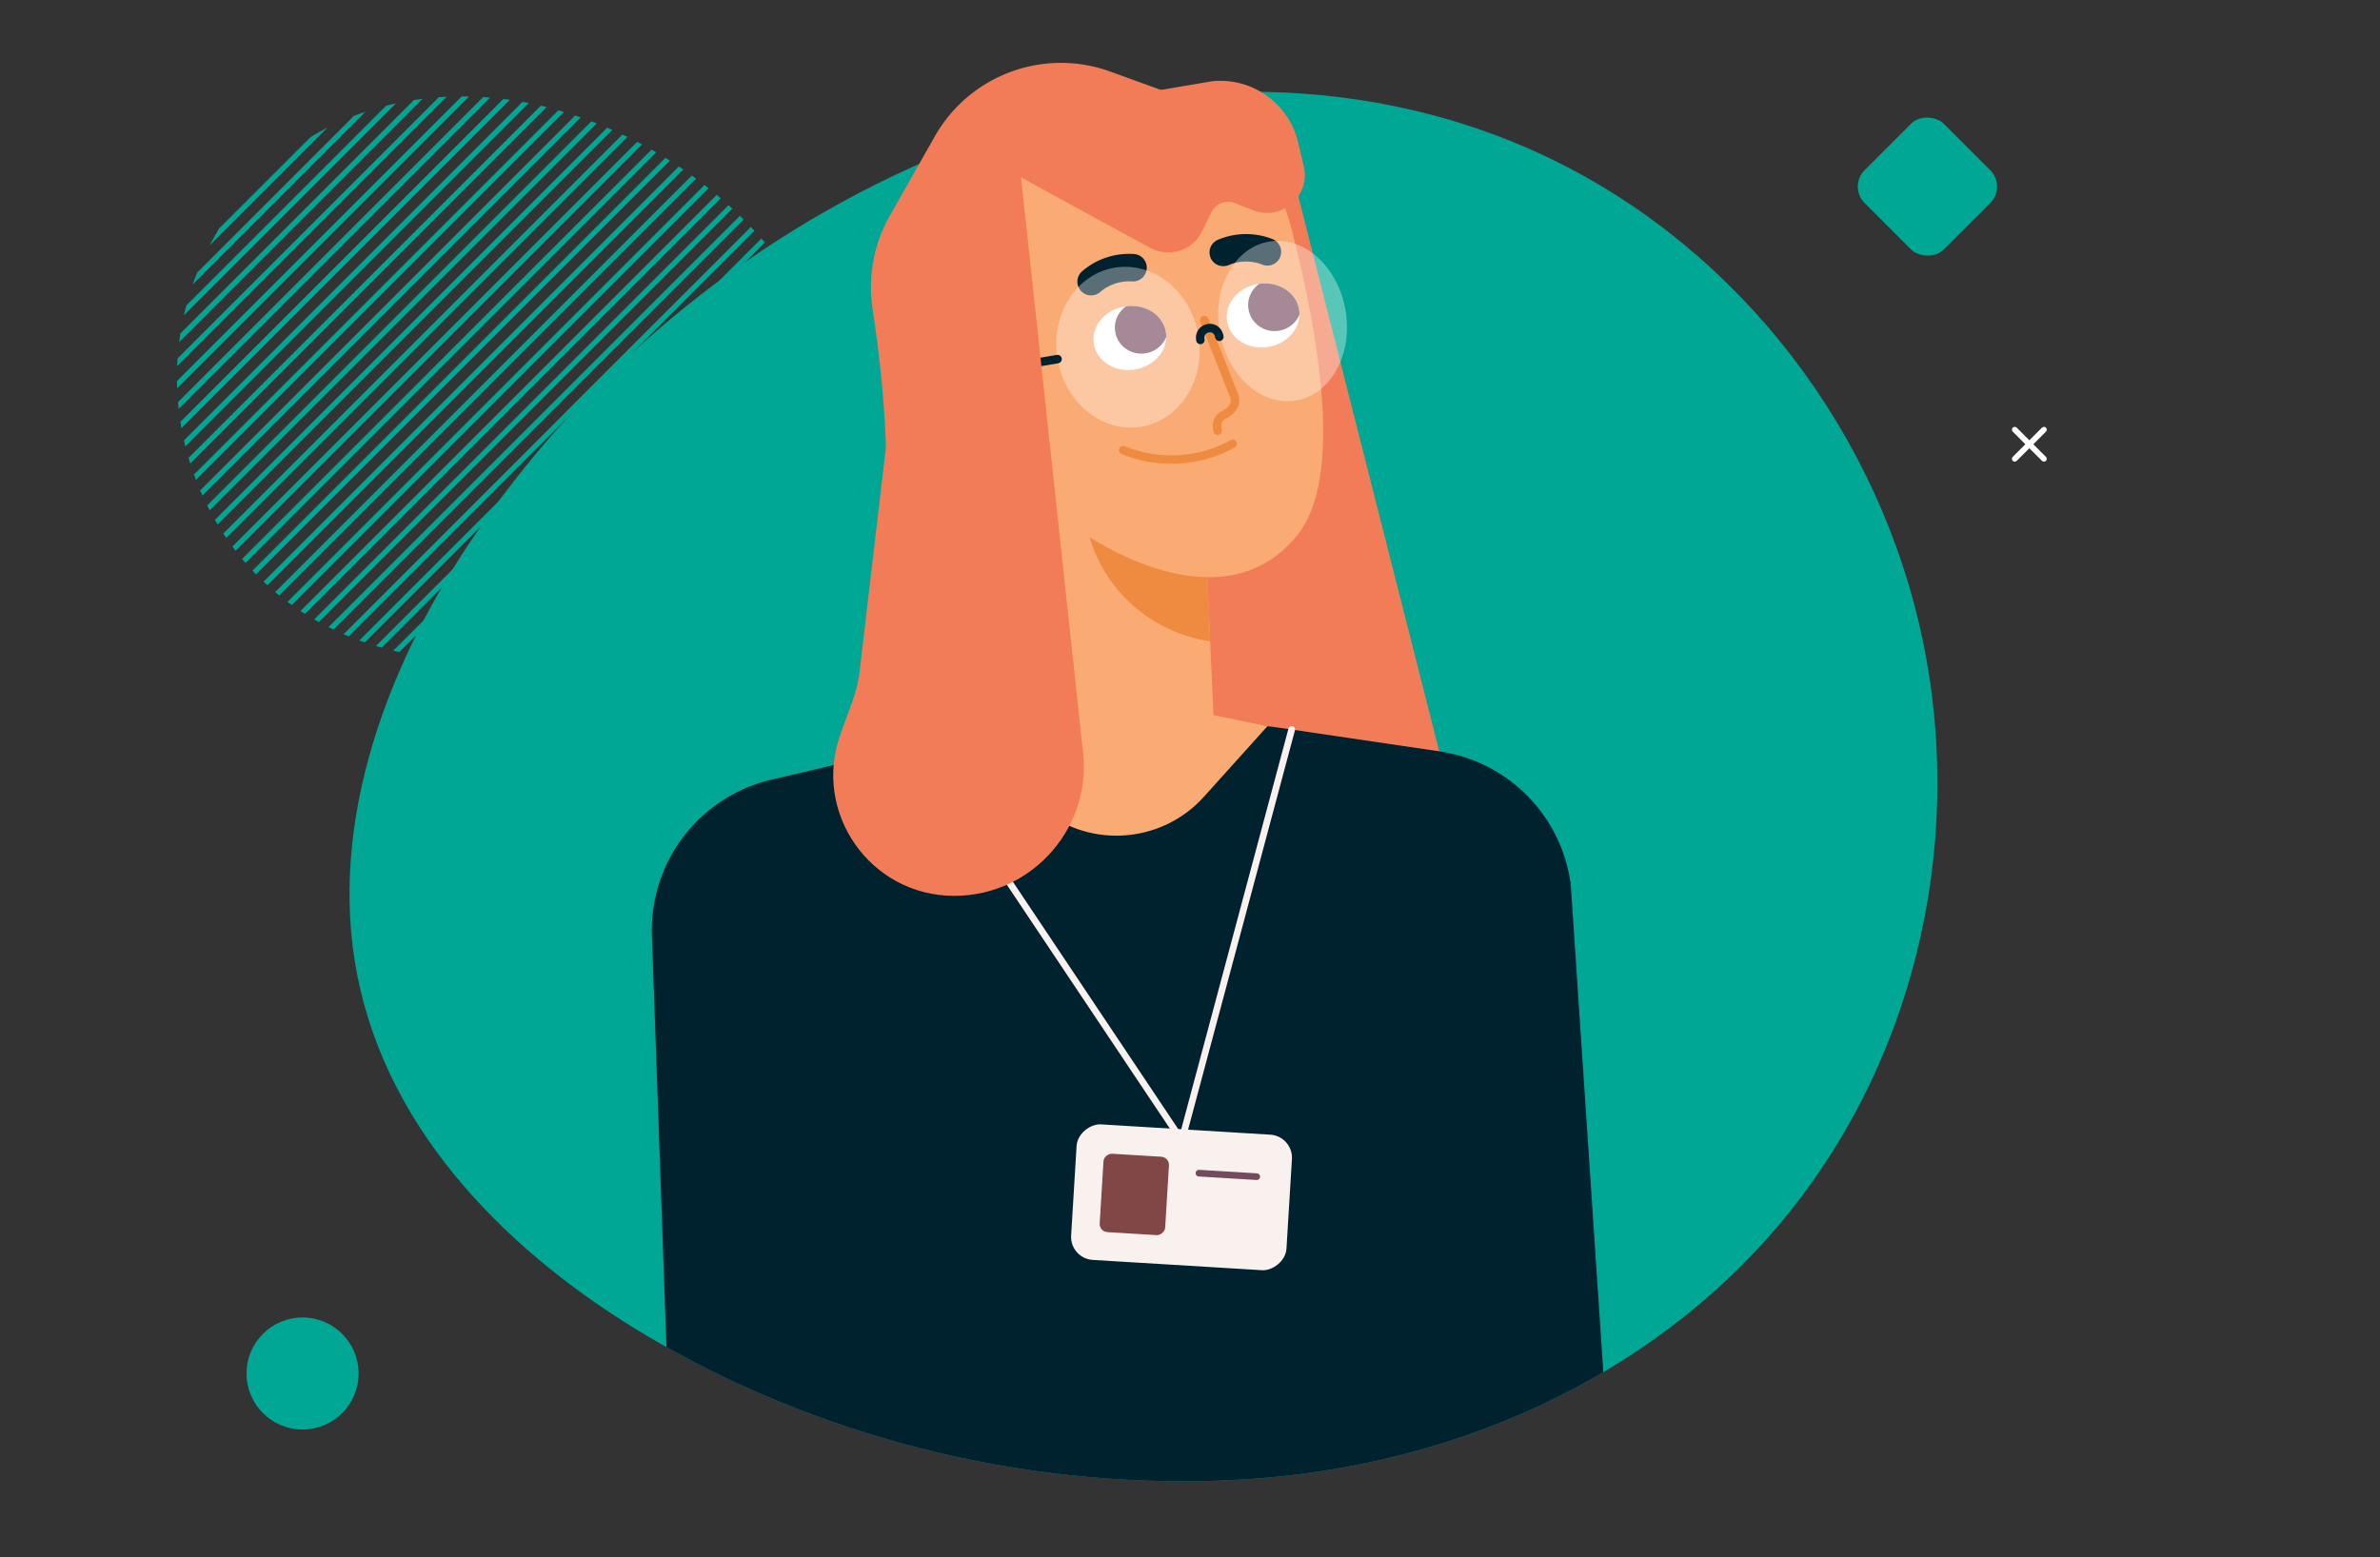 <svg xmlns="http://www.w3.org/2000/svg" viewBox="0 0 550 360"><rect x="0" y="0" width="550" height="360" fill="#333333" stroke="none"/><defs><clipPath id="a"><path d="M191.36 93.77c-1.15 15.07-11.15 27.92-22.59 37.11-14.79 11.87-33.15 19.3-51.89 21.21-19.45 1.98-39.69-3.1-54.57-16.32-15.01-13.33-22.75-33.56-21.23-53.46 1.52-19.9 12.24-38.73 29.09-49.63 16.71-10.8 37.49-12.76 56.41-7.85 18.24 4.73 35.25 14.86 48.07 28.84 9.92 10.81 17.85 25.03 16.7 40.1" fill="none" stroke-width="0"/></clipPath><clipPath id="b"><path d="M83.35 229.1c-8.55-36.11 5.26-73.63 25.18-103.64 25.75-38.79 57.19-112.22 99.61-130.65 44.01-19.13 101.09 20.02 145.75 39.83C398.94 54.63 497.42 70 508.71 117.68c6.12 25.84-59.62 79.14-66.29 104.62-5.64 21.53-15.72 41.9-30.06 59.33-31.03 37.73-78.17 57.79-126.09 60.42-46.18 2.53-93.54-8.48-133.94-31.61-31.26-17.9-60.42-45.24-68.97-81.35" fill="none" stroke-width="0"/></clipPath><clipPath id="c"><path d="M259.84 190.73c-11.97.54-22.11-8.74-22.64-20.71l-2.65-59.27 43.35-1.94 2.65 59.27c.53 11.97-8.74 22.11-20.71 22.64" fill="none" stroke-width="0"/></clipPath><clipPath id="d"><path d="M269.42 76.72c.68 4.02-2.49 7.91-7.09 8.69-4.59.78-8.87-1.85-9.55-5.87-.68-4.02 2.49-7.91 7.09-8.69 4.59-.78 8.87 1.85 9.55 5.87" fill="none" stroke-width="0"/></clipPath><clipPath id="e"><path d="M300.21 71.51c.68 4.02-2.49 7.91-7.09 8.69s-8.87-1.85-9.55-5.87c-.68-4.02 2.49-7.91 7.09-8.69 4.59-.78 8.87 1.85 9.55 5.87" fill="none" stroke-width="0"/></clipPath><clipPath id="f"><path fill="none" stroke-width="0" d="M579.93 -50.88L-17.46 -50.88 -17.46 -434.54 579.93 -434.54 579.93 -50.88"/></clipPath></defs><g clip-path="url(#a)"><path d="M129.89-62.17L-35.46 103.19c-.24.24-.24.62 0 .86s.62.24.86 0L130.75-61.31c.24-.24.24-.62 0-.86a.604.604 0 0 0-.86 0m2.56 2.56L-32.91 105.74c-.24.24-.24.62 0 .86s.62.24.86 0L133.3-58.76c.24-.24.24-.62 0-.86a.604.604 0 0 0-.86 0m2.56 2.56L-30.35 108.29c-.24.24-.24.62 0 .86s.62.24.86 0L135.86-56.2c.24-.24.24-.62 0-.86a.604.604 0 0 0-.86 0m2.55 2.55L-27.8 110.84c-.24.24-.24.62 0 .86s.62.24.86 0L138.41-53.65c.24-.24.24-.62 0-.86a.604.604 0 0 0-.86 0m2.55 2.55L-25.25 113.4c-.24.24-.24.62 0 .86s.62.24.86 0L140.96-51.1c.24-.24.24-.62 0-.86a.604.604 0 0 0-.86 0m2.56 2.56L-22.7 115.95c-.24.24-.24.62 0 .86s.62.24.86 0L143.52-48.55c.24-.24.24-.62 0-.86a.604.604 0 0 0-.86 0m2.55 2.56L-20.14 118.5c-.24.24-.24.62 0 .86s.62.24.86 0L146.07-45.99c.24-.24.24-.62 0-.86a.604.604 0 0 0-.86 0m2.55 2.55L-17.59 121.05c-.24.24-.24.62 0 .86s.62.24.86 0L148.62-43.44c.24-.24.24-.62 0-.86a.604.604 0 0 0-.86 0m2.55 2.55L-15.04 123.61c-.24.24-.24.62 0 .86s.62.24.86 0L151.17-40.89c.24-.24.24-.62 0-.86a.604.604 0 0 0-.86 0m2.56 2.56L-12.49 126.16c-.24.24-.24.62 0 .86s.62.24.86 0L153.73-38.33c.24-.24.24-.62 0-.86a.604.604 0 0 0-.86 0m2.55 2.55L-9.93 128.71c-.24.24-.24.62 0 .86s.62.24.86 0L156.28-35.78c.24-.24.24-.62 0-.86a.604.604 0 0 0-.86 0m2.55 2.55L-7.38 131.26c-.24.24-.24.62 0 .86s.62.24.86 0L158.83-33.23c.24-.24.24-.62 0-.86a.604.604 0 0 0-.86 0m2.55 2.55L-4.83 133.82c-.24.24-.24.62 0 .86s.62.24.86 0L161.38-30.68c.24-.24.24-.62 0-.86a.604.604 0 0 0-.86 0m2.56 2.56L-2.28 136.37c-.24.24-.24.62 0 .86s.62.24.86 0L163.94-28.12c.24-.24.24-.62 0-.86a.604.604 0 0 0-.86 0m2.55 2.55L.28 138.92c-.24.24-.24.62 0 .86s.62.24.86 0L166.49-25.57c.24-.24.24-.62 0-.86a.604.604 0 0 0-.86 0m2.55 2.55L2.83 141.48c-.24.24-.24.62 0 .86s.62.24.86 0L169.04-23.02c.24-.24.24-.62 0-.86a.604.604 0 0 0-.86 0m2.56 2.56L5.38 144.03c-.24.24-.24.62 0 .86s.62.24.86 0L171.59-20.47c.24-.24.24-.62 0-.86a.604.604 0 0 0-.86 0m2.56 2.56L7.94 146.58c-.24.24-.24.62 0 .86s.62.24.86 0L174.15-17.91c.24-.24.24-.62 0-.86a.604.604 0 0 0-.86 0m2.55 2.55L10.49 149.13c-.24.24-.24.62 0 .86s.62.24.86 0L176.7-15.36c.24-.24.24-.62 0-.86a.604.604 0 0 0-.86 0m2.55 2.55L13.04 151.69c-.24.24-.24.62 0 .86s.62.24.86 0L179.25-12.81c.24-.24.24-.62 0-.86a.604.604 0 0 0-.86 0m2.56 2.56L15.59 154.24c-.24.24-.24.62 0 .86s.62.24.86 0L181.8-10.26c.24-.24.24-.62 0-.86a.604.604 0 0 0-.86 0m2.56 2.56L18.15 156.79c-.24.24-.24.62 0 .86s.62.24.86 0L184.36-7.7c.24-.24.24-.62 0-.86a.604.604 0 0 0-.86 0m2.55 2.55L20.7 159.34c-.24.24-.24.62 0 .86s.62.24.86 0L186.91-5.15c.24-.24.24-.62 0-.86a.604.604 0 0 0-.86 0m2.55 2.55L23.25 161.9c-.24.24-.24.62 0 .86s.62.24.86 0L189.46-2.6c.24-.24.24-.62 0-.86a.604.604 0 0 0-.86 0m2.56 2.56L25.8 164.45c-.24.24-.24.62 0 .86s.62.24.86 0L192.01-.05c.24-.24.24-.62 0-.86a.604.604 0 0 0-.86 0m2.56 2.56L28.36 167c-.24.24-.24.62 0 .86s.62.24.86 0L194.57 2.51c.24-.24.24-.62 0-.86a.604.604 0 0 0-.86 0m2.55 2.55L30.91 169.55c-.24.24-.24.62 0 .86s.62.24.86 0L197.12 5.06c.24-.24.24-.62 0-.86a.604.604 0 0 0-.86 0m2.55 2.55L33.46 172.11c-.24.24-.24.62 0 .86s.62.24.86 0L199.67 7.61c.24-.24.24-.62 0-.86a.604.604 0 0 0-.86 0m2.56 2.56L36.01 174.66c-.24.24-.24.62 0 .86s.62.24.86 0L202.23 10.16c.24-.24.24-.62 0-.86a.604.604 0 0 0-.86 0m2.55 2.56L38.57 177.21c-.24.24-.24.62 0 .86s.62.24.86 0L204.78 12.72c.24-.24.24-.62 0-.86a.604.604 0 0 0-.86 0m2.55 2.55L41.12 179.76c-.24.24-.24.62 0 .86s.62.24.86 0L207.33 15.27c.24-.24.24-.62 0-.86a.604.604 0 0 0-.86 0m2.55 2.55L43.67 182.32c-.24.24-.24.62 0 .86s.62.24.86 0L209.88 17.82c.24-.24.24-.62 0-.86a.604.604 0 0 0-.86 0m2.56 2.56L46.22 184.87c-.24.24-.24.62 0 .86s.62.24.86 0L212.44 20.38c.24-.24.24-.62 0-.86a.604.604 0 0 0-.86 0m2.55 2.55L48.78 187.42c-.24.24-.24.62 0 .86s.62.24.86 0L214.99 22.93c.24-.24.24-.62 0-.86a.604.604 0 0 0-.86 0m2.55 2.55L51.33 189.97c-.24.24-.24.62 0 .86s.62.24.86 0L217.54 25.48c.24-.24.24-.62 0-.86a.604.604 0 0 0-.86 0m2.56 2.55L53.88 192.53c-.24.24-.24.62 0 .86s.62.24.86 0L220.09 28.03c.24-.24.24-.62 0-.86a.604.604 0 0 0-.86 0m2.56 2.56L56.44 195.08c-.24.24-.24.62 0 .86s.62.24.86 0L222.65 30.59c.24-.24.24-.62 0-.86a.604.604 0 0 0-.86 0m2.55 2.55L58.99 197.63c-.24.24-.24.62 0 .86s.62.24.86 0L225.2 33.14c.24-.24.24-.62 0-.86a.604.604 0 0 0-.86 0m2.55 2.55L61.54 200.19c-.24.24-.24.62 0 .86s.62.24.86 0L227.75 35.69c.24-.24.24-.62 0-.86a.604.604 0 0 0-.86 0m2.56 2.56L64.09 202.74c-.24.24-.24.62 0 .86s.62.24.86 0L230.3 38.24c.24-.24.24-.62 0-.86a.604.604 0 0 0-.86 0m2.56 2.56L66.65 205.29c-.24.24-.24.62 0 .86s.62.24.86 0L232.86 40.8c.24-.24.24-.62 0-.86a.604.604 0 0 0-.86 0m2.55 2.55L69.2 207.84c-.24.24-.24.62 0 .86s.62.24.86 0L235.41 43.35c.24-.24.24-.62 0-.86a.604.604 0 0 0-.86 0m2.55 2.55L71.75 210.4c-.24.24-.24.62 0 .86s.62.24.86 0L237.96 45.9c.24-.24.24-.62 0-.86a.604.604 0 0 0-.86 0m2.56 2.56L74.3 212.95c-.24.24-.24.62 0 .86s.62.24.86 0L240.51 48.45c.24-.24.24-.62 0-.86a.604.604 0 0 0-.86 0m2.56 2.56L76.86 215.5c-.24.24-.24.62 0 .86s.62.24.86 0L243.07 51.01c.24-.24.24-.62 0-.86a.604.604 0 0 0-.86 0m2.55 2.55L79.41 218.05c-.24.24-.24.62 0 .86s.62.24.86 0L245.62 53.56c.24-.24.24-.62 0-.86a.604.604 0 0 0-.86 0m2.55 2.55L81.96 220.61c-.24.24-.24.62 0 .86s.62.24.86 0L248.17 56.11c.24-.24.24-.62 0-.86a.604.604 0 0 0-.86 0m2.56 2.56L84.51 223.16c-.24.24-.24.62 0 .86s.62.24.86 0L250.72 58.66c.24-.24.24-.62 0-.86a.604.604 0 0 0-.86 0m2.56 2.56L87.07 225.71c-.24.24-.24.62 0 .86s.62.24.86 0L253.28 61.22c.24-.24.24-.62 0-.86a.604.604 0 0 0-.86 0m2.55 2.55L89.62 228.26c-.24.24-.24.62 0 .86s.62.24.86 0L255.83 63.77c.24-.24.24-.62 0-.86a.604.604 0 0 0-.86 0m2.55 2.55L92.17 230.82c-.24.24-.24.62 0 .86s.62.24.86 0L258.38 66.33c.24-.24.24-.62 0-.86a.604.604 0 0 0-.86 0m2.56 2.55L94.72 233.37c-.24.24-.24.62 0 .86s.62.24.86 0L260.93 68.88c.24-.24.24-.62 0-.86a.604.604 0 0 0-.86 0m2.56 2.55L97.28 235.92c-.24.24-.24.62 0 .86s.62.24.86 0L263.49 71.43c.24-.24.24-.62 0-.86a.604.604 0 0 0-.86 0" fill="#00a795"/></g><path d="M83.35 229.09c-8.55-36.11 5.26-73.63 25.18-103.64 25.75-38.79 63.14-69.86 105.56-88.3 44.01-19.13 95.14-22.33 139.8-2.52 45.05 19.99 78.23 61.55 89.52 109.23 11.29 47.68.26 99.71-31.05 137.77-31.03 37.73-78.17 57.79-126.09 60.42-46.18 2.53-93.54-8.48-133.94-31.61-31.26-17.9-60.42-45.24-68.97-81.35z" fill="#00a795"/><rect x="432.47" y="30.19" width="25.9" height="25.9" rx="5.36" ry="5.36" transform="rotate(-45 445.411 43.145)" fill="#00a795"/><path d="M82.87 317.5c0 7.15-5.8 12.95-12.95 12.95s-12.95-5.8-12.95-12.95 5.8-12.95 12.95-12.95 12.95 5.8 12.95 12.95z" fill="#00a795"/><path d="M465.13 99.78l6.75 6.75c.25.25.67.25.92 0s.25-.67 0-.92l-6.75-6.75c-.25-.25-.67-.25-.92 0s-.25.67 0 .92" fill="#fff"/><path d="M471.88 98.86l-6.75 6.75c-.25.25-.25.67 0 .92s.67.25.92 0l6.75-6.75c.25-.25.25-.67 0-.92s-.67-.25-.92 0" fill="#fff"/><g clip-path="url(#b)"><path d="M297.95 37.18l34.46 135.75c5.33 17.59-6.28 35.79-24.47 38.37-19.21 2.73-35.28-14.47-31.25-33.45l1.62-7.62c.44-2.07.68-4.18.72-6.29l-2.58-105.87 21.51-20.9z" fill="#f17c57"/><path d="M201.06 156.13l2.31-18.53c2.74-22.02 1.61-44.24-1.72-66.18-1.1-7.26.18-14.86 3.98-21.56l10.4-18.34c8.06-14.22 25.21-20.55 40.57-14.97l22.17 8.04a33.5 33.5 0 0 1 22.03 29.64l1.72 30.92-101.46 70.99z" fill="#f17c57"/><path d="M332.74 173.7l-34.23-5.06a230.117 230.117 0 0 0-86.44 3.65l-33.84 7.96c-16.75 3.94-28.33 19.25-27.56 36.44l8.06 228.21c.13 3.55 3.12 6.32 6.67 6.16l206.89-9.23a6.388 6.388 0 0 0 6.09-6.81L363 204.56c-2.04-15.9-14.41-28.51-30.27-30.85z" fill="#00212e"/><path d="M259.84 190.73c-11.97.53-22.11-8.74-22.64-20.71l-2.65-59.27 43.35-1.93 2.65 59.27c.53 11.97-8.74 22.11-20.71 22.64z" fill="#faab73"/><g clip-path="url(#c)"><ellipse cx="284.88" cy="114.91" rx="34.37" ry="33.71" transform="rotate(-2.55 285.14 114.907)" fill="#ee8b41"/></g><path d="M249.57 25.87c-18.34 6.26-28.94 25.4-24.53 44.27 4.2 17.96 9.35 37.43 12.96 42.37 7.11 9.73 43.3 34.73 61.98 10.96 10.29-13.09 5.06-45.15-1.72-71.32-5.51-21.26-27.9-33.38-48.69-26.28z" fill="#faab73"/><path d="M277.37 74.35l6.99 17.76.91-.36-.93.31c.06.18.09.35.09.52 0 .42-.18.86-.55 1.31-.37.44-.92.86-1.53 1.15-1.26.61-2.1 1.87-2.1 3.29 0 .15 0 .29.03.44l.12.92c.07.54.55.92 1.09.85s.92-.55.85-1.09l-.11-.92v-.2c-.01-.63.36-1.23.99-1.53.83-.4 1.6-.96 2.19-1.66.58-.7 1-1.58 1-2.56 0-.38-.06-.76-.19-1.14v-.03l-7.01-17.78c-.2-.5-.76-.75-1.27-.55s-.75.76-.55 1.27z" fill="#ee8b41"/><path d="M231.54 85.9l-2.47-1.12c-7.03-3.19-15.22.88-16.92 8.42a12.198 12.198 0 0 0 7.08 13.89l8.43 3.62c2.52 1.08 5.41.83 7.71-.67a8.177 8.177 0 0 0 3.41-9.05l-2.73-9.81a8.167 8.167 0 0 0-4.51-5.26z" fill="#faab73"/><path d="M232.75 103.52c-1.94-5.24-5.85-9.69-10.79-12.31a.976.976 0 0 0-1.32.41.976.976 0 0 0 .41 1.32c4.5 2.38 8.1 6.49 9.87 11.26.19.51.75.76 1.26.58s.76-.75.58-1.26z" fill="#ee8b41"/><path d="M224.57 102.08c-.01-.09-.01-.19-.01-.28 0-.8.38-1.65 1-2.28.62-.63 1.45-1.02 2.25-1.02h.1c.54.02.99-.4 1.02-.93.02-.54-.4-.99-.94-1.02h-.18c-1.42 0-2.71.64-3.64 1.59-.94.95-1.56 2.24-1.56 3.65 0 .16 0 .33.03.49.06.54.54.92 1.08.87.54-.06.92-.54.87-1.08zm34.62 2.86c3.63 1.52 7.56 2.27 11.48 2.27 5.1 0 10.21-1.27 14.68-3.77a.97.97 0 0 0 .37-1.33.97.97 0 0 0-1.33-.37c-4.16 2.33-8.94 3.52-13.73 3.52-3.68 0-7.35-.7-10.73-2.12a.982.982 0 0 0-1.28.52c-.21.5.03 1.07.52 1.28z" fill="#ee8b41"/><g clip-path="url(#d)" stroke-width="0"><path d="M269.42 76.72c.68 4.02-2.49 7.91-7.09 8.69-4.59.78-8.87-1.85-9.55-5.87-.68-4.02 2.49-7.91 7.09-8.69 4.59-.78 8.87 1.85 9.55 5.87z" fill="#fff"/><path d="M269.86 74.68c.56 3.29-1.71 6.41-5.06 6.98s-6.52-1.64-7.08-4.93 1.71-6.41 5.06-6.98c3.35-.57 6.52 1.64 7.08 4.93z" fill="#744a5e"/></g><path d="M254.24 67.51c1.8-1.57 4.27-2.48 6.67-2.48.23 0 .46 0 .69.02 1.75.13 3.27-1.19 3.4-2.94s-1.19-3.27-2.94-3.39a16.625 16.625 0 0 0-11.99 3.99 3.18 3.18 0 0 0-.32 4.48 3.18 3.18 0 0 0 4.48.32z" fill="#00212e"/><g clip-path="url(#e)" stroke-width="0"><path d="M300.21 71.51c.68 4.02-2.49 7.91-7.09 8.69-4.59.78-8.87-1.85-9.55-5.87-.68-4.02 2.49-7.91 7.09-8.69 4.59-.78 8.87 1.85 9.55 5.87z" fill="#fff"/><path d="M300.66 69.47c.56 3.29-1.71 6.41-5.06 6.98-3.35.57-6.52-1.64-7.08-4.93-.56-3.29 1.71-6.41 5.06-6.98s6.52 1.64 7.08 4.93z" fill="#744a5e"/></g><path d="M294.06 55.27c-1.95-.78-4.03-1.16-6.1-1.16-2.23 0-4.45.44-6.53 1.33a3.175 3.175 0 0 0-1.66 4.17 3.175 3.175 0 0 0 4.17 1.66c1.24-.54 2.63-.82 4.02-.81 1.29 0 2.58.24 3.75.71a3.177 3.177 0 1 0 2.36-5.9z" fill="#00212e"/><path d="M231.56 38.56c11.04 6.11 25.4 13.94 34.21 18.73 4.38 2.38 9.85.64 12.04-3.84l2.16-4.4a4.296 4.296 0 0 1 5.44-2.1l4.13 1.64c6.58 2.62 13.38-3.25 11.76-10.14l-1.3-5.51c-2.12-8.99-10.54-15.03-19.71-14.18-.12.01-.23.03-.35.05l-46.35 7.87c-5.95 1.01-7.31 8.96-2.02 11.88z" fill="#f17c57"/><ellipse cx="296.39" cy="74.21" rx="14.76" ry="18.63" transform="rotate(-9.6 296.406 74.18)" fill="#fff" opacity=".35"/><path d="M276.94 77.5c1.72 10.15-4.18 19.61-13.16 21.13-8.99 1.52-17.66-5.47-19.38-15.62s4.18-19.61 13.16-21.13c8.99-1.52 17.66 5.47 19.38 15.62z" fill="#fff" opacity=".35"/><path d="M278.34 78.44c-.02-.12-.03-.23-.03-.34 0-.46.16-.73.39-.95.23-.21.57-.34.89-.34.28 0 .54.09.75.26.2.17.39.44.48.95.09.53.59.89 1.13.8s.89-.59.8-1.13c-.15-.89-.57-1.64-1.15-2.12-.59-.49-1.31-.72-2-.72-.8 0-1.6.29-2.21.85-.62.56-1.03 1.42-1.02 2.39 0 .22.02.44.06.66.09.53.59.89 1.13.8.53-.09.89-.59.8-1.13zm-34.11 3.6l-15.19 2.57c-.53.09-.89.59-.8 1.13s.59.89 1.13.8l15.19-2.57c.53-.09.89-.59.8-1.13s-.59-.89-1.13-.8" fill="#00212e"/><path d="M211.42 172.72l61.98 92.73 25.85-96.61a.774.774 0 0 0-.55-.95.774.774 0 0 0-.95.55l-24.97 93.31-60.08-89.89c-.24-.35-.72-.45-1.07-.21s-.45.72-.21 1.07z" fill="#f8f1ee"/><rect x="257.35" y="251.85" width="31.39" height="49.86" rx="5.33" ry="5.33" transform="rotate(-86.52 273.038 276.775)" fill="#f8f1ee"/><rect x="253.07" y="268.53" width="18.15" height="15.16" rx="1.87" ry="1.87" transform="rotate(-86.52 262.138 276.115)" fill="#804746"/><path d="M277 271.96l13.39.81a.772.772 0 0 0 .1-1.54l-13.39-.81a.772.772 0 0 0-.1 1.54" fill="#744a5e"/><path d="M292.89 167.88l-14.66 16.29c-9.18 10.2-24.53 11.97-35.79 4.12l-24.74-17.25 39.31-10.56 35.89 7.4z" fill="#faab73"/><path d="M235.13 33.29l15 139.25c2.8 18.16-11.26 34.55-29.63 34.55-19.4 0-32.89-19.29-26.23-37.52l2.67-7.32c.73-1.99 1.26-4.04 1.6-6.13l12.35-105.18 24.24-17.66z" fill="#f17c57"/></g><g clip-path="url(#f)"><path d="M5.9 67.4c26.16 20.07 63.64 15.14 83.72-11.02l109.67-164.21c6.06-7.9 4.57-19.22-3.33-25.29l-66.69-49.77L-5.12-16.32C-25.2 9.85-20.26 47.33 5.9 67.4zm469.27-193.48l86.72 154.35c14.73 33.84-.77 73.21-34.61 87.93s-73.21-.77-87.93-34.61L363.42-93.06l92.92-40.43c7.25-3.15 15.68.16 18.83 7.41z" fill="#744a5e"/></g></svg>
